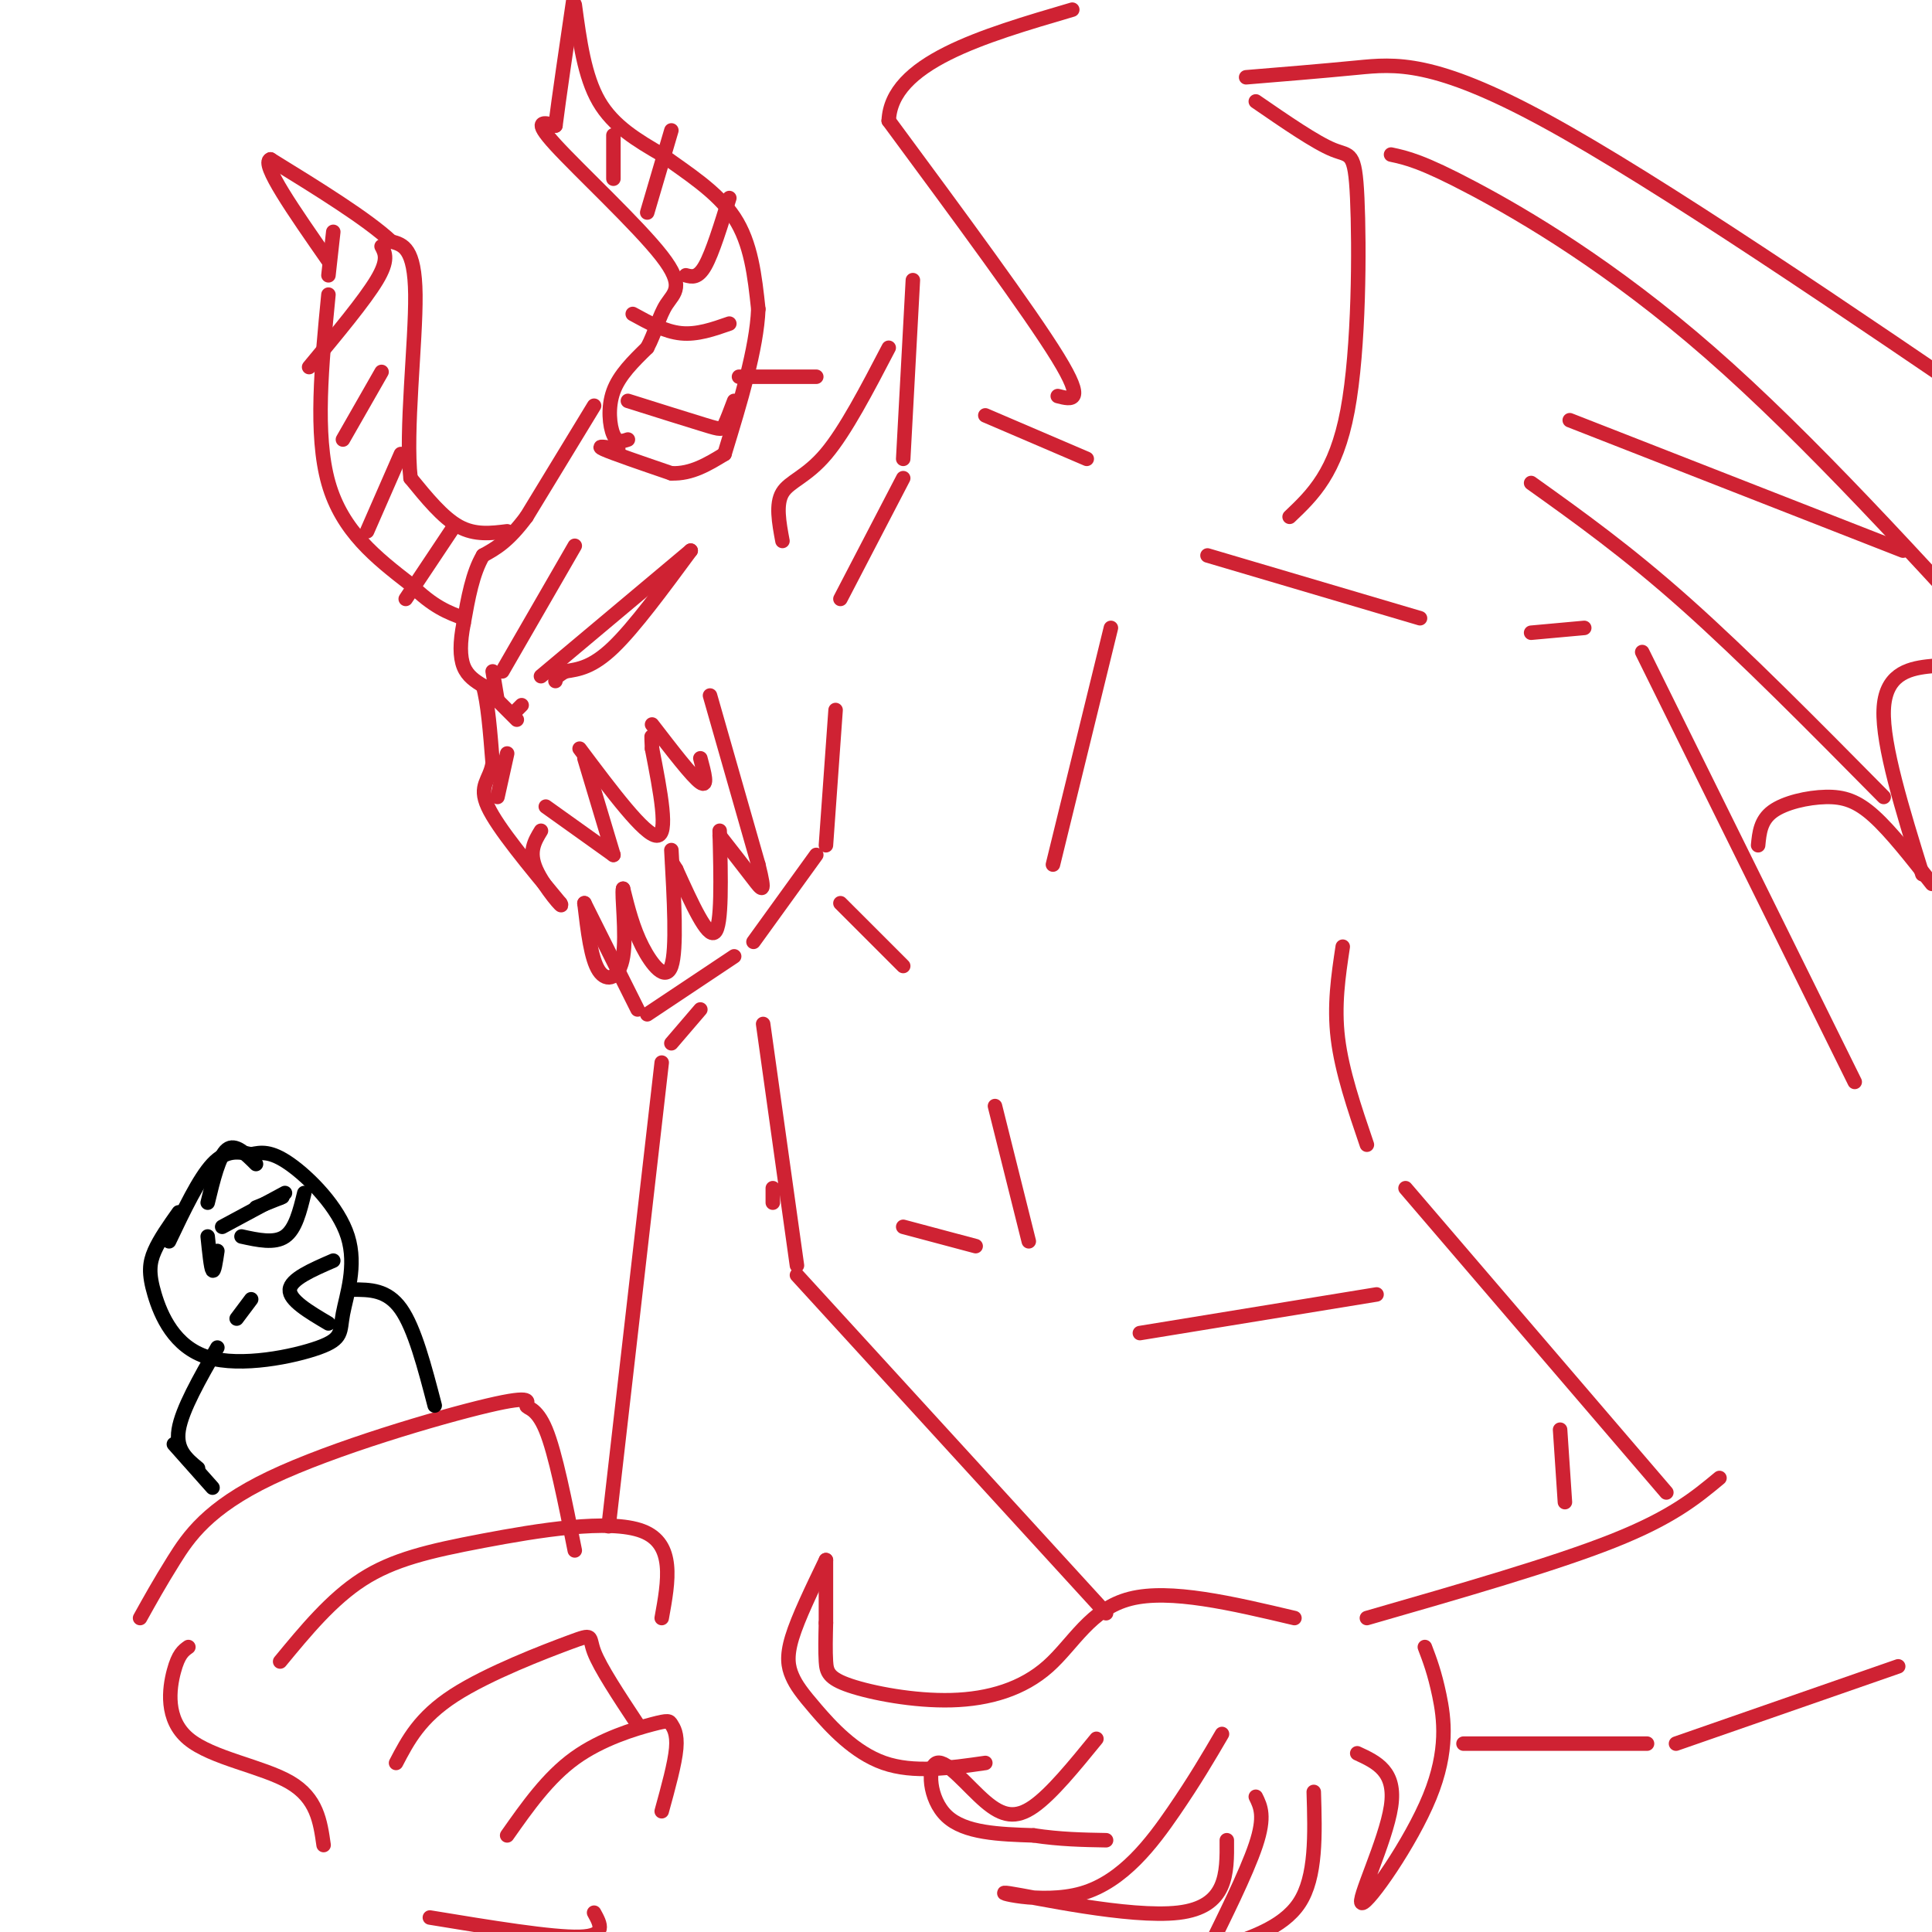 <svg viewBox='0 0 400 400' version='1.1' xmlns='http://www.w3.org/2000/svg' xmlns:xlink='http://www.w3.org/1999/xlink'><g fill='none' stroke='rgb(207,34,51)' stroke-width='3' stroke-linecap='round' stroke-linejoin='round'><path d='M123,84c0.000,0.000 -14.000,23.000 -14,23'/><path d='M109,107c-3.833,5.167 -6.417,6.583 -9,8'/><path d='M100,115c-2.167,3.667 -3.083,8.833 -4,14'/><path d='M96,129c-0.800,4.000 -0.800,7.000 0,9c0.800,2.000 2.400,3.000 4,4'/><path d='M100,142c1.000,3.333 1.500,9.667 2,16'/><path d='M102,158c-0.578,3.600 -3.022,4.600 -1,9c2.022,4.400 8.511,12.200 15,20'/><path d='M116,187c1.178,1.911 -3.378,-3.311 -5,-7c-1.622,-3.689 -0.311,-5.844 1,-8'/><path d='M113,167c0.000,0.000 14.000,10.000 14,10'/><path d='M127,177c0.000,0.000 -6.000,-20.000 -6,-20'/><path d='M120,155c6.750,9.000 13.500,18.000 16,18c2.500,0.000 0.750,-9.000 -1,-18'/><path d='M135,155c-0.167,-3.333 -0.083,-2.667 0,-2'/><path d='M135,150c4.167,5.417 8.333,10.833 10,12c1.667,1.167 0.833,-1.917 0,-5'/><path d='M147,144c0.000,0.000 10.000,35.000 10,35'/><path d='M157,179c1.644,6.511 0.756,5.289 -1,3c-1.756,-2.289 -4.378,-5.644 -7,-9'/><path d='M149,172c0.250,9.833 0.500,19.667 -1,21c-1.500,1.333 -4.750,-5.833 -8,-13'/><path d='M140,180c-1.333,-2.167 -0.667,-1.083 0,0'/><path d='M139,176c0.578,10.311 1.156,20.622 0,24c-1.156,3.378 -4.044,-0.178 -6,-4c-1.956,-3.822 -2.978,-7.911 -4,-12'/><path d='M129,184c-0.357,0.964 0.750,9.375 0,14c-0.750,4.625 -3.357,5.464 -5,3c-1.643,-2.464 -2.321,-8.232 -3,-14'/><path d='M121,187c0.000,0.000 11.000,22.000 11,22'/><path d='M134,210c0.000,0.000 18.000,-12.000 18,-12'/><path d='M156,195c0.000,0.000 13.000,-18.000 13,-18'/><path d='M171,175c0.000,0.000 2.000,-28.000 2,-28'/><path d='M112,140c0.000,0.000 31.000,-26.000 31,-26'/><path d='M143,114c-5.833,7.917 -11.667,15.833 -16,20c-4.333,4.167 -7.167,4.583 -10,5'/><path d='M117,139c-2.000,1.167 -2.000,1.583 -2,2'/><path d='M119,113c0.000,0.000 -15.000,26.000 -15,26'/><path d='M102,139c0.000,0.000 1.000,6.000 1,6'/><path d='M103,145c0.000,0.000 4.000,4.000 4,4'/><path d='M107,147c0.000,0.000 1.000,-1.000 1,-1'/><path d='M105,156c0.000,0.000 -2.000,9.000 -2,9'/><path d='M162,112c-0.711,-3.822 -1.422,-7.644 0,-10c1.422,-2.356 4.978,-3.244 9,-8c4.022,-4.756 8.511,-13.378 13,-22'/><path d='M189,58c0.000,0.000 -2.000,37.000 -2,37'/><path d='M187,99c0.000,0.000 -13.000,25.000 -13,25'/><path d='M128,93c-2.417,-0.417 -4.833,-0.833 -3,0c1.833,0.833 7.917,2.917 14,5'/><path d='M139,98c4.167,0.167 7.583,-1.917 11,-4'/><path d='M130,91c-1.111,0.378 -2.222,0.756 -3,-1c-0.778,-1.756 -1.222,-5.644 0,-9c1.222,-3.356 4.111,-6.178 7,-9'/><path d='M134,72c1.699,-3.179 2.445,-6.625 4,-9c1.555,-2.375 3.919,-3.678 -1,-10c-4.919,-6.322 -17.120,-17.663 -22,-23c-4.880,-5.337 -2.440,-4.668 0,-4'/><path d='M115,26c0.667,-5.333 2.333,-16.667 4,-28'/><path d='M119,1c1.000,7.417 2.000,14.833 5,20c3.000,5.167 8.000,8.083 13,11'/><path d='M137,32c5.133,3.756 11.467,7.644 15,13c3.533,5.356 4.267,12.178 5,19'/><path d='M157,64c-0.333,8.167 -3.667,19.083 -7,30'/><path d='M130,83c6.356,2.000 12.711,4.000 16,5c3.289,1.000 3.511,1.000 4,0c0.489,-1.000 1.244,-3.000 2,-5'/><path d='M131,65c3.333,1.833 6.667,3.667 10,4c3.333,0.333 6.667,-0.833 10,-2'/><path d='M142,57c1.250,0.333 2.500,0.667 4,-2c1.500,-2.667 3.250,-8.333 5,-14'/><path d='M134,44c0.000,0.000 5.000,-17.000 5,-17'/><path d='M127,37c0.000,0.000 0.000,-9.000 0,-9'/><path d='M105,110c-3.333,0.417 -6.667,0.833 -10,-1c-3.333,-1.833 -6.667,-5.917 -10,-10'/><path d='M85,99c-1.111,-9.511 1.111,-28.289 1,-38c-0.111,-9.711 -2.556,-10.356 -5,-11'/><path d='M81,50c-5.000,-4.667 -15.000,-10.833 -25,-17'/><path d='M56,33c-2.167,0.667 4.917,10.833 12,21'/><path d='M68,61c-1.417,14.500 -2.833,29.000 0,39c2.833,10.000 9.917,15.500 17,21'/><path d='M85,121c4.667,4.667 7.833,5.833 11,7'/><path d='M69,48c0.000,0.000 -1.000,9.000 -1,9'/><path d='M79,51c0.750,1.417 1.500,2.833 -1,7c-2.500,4.167 -8.250,11.083 -14,18'/><path d='M79,77c0.000,0.000 -8.000,14.000 -8,14'/><path d='M83,94c0.000,0.000 -7.000,16.000 -7,16'/><path d='M94,109c0.000,0.000 -10.000,15.000 -10,15'/><path d='M153,78c0.000,0.000 16.000,0.000 16,0'/><path d='M204,86c0.000,0.000 21.000,9.000 21,9'/><path d='M230,130c0.000,0.000 -12.000,49.000 -12,49'/><path d='M174,187c0.000,0.000 13.000,13.000 13,13'/><path d='M250,115c0.000,0.000 44.000,13.000 44,13'/><path d='M317,131c0.000,0.000 11.000,-1.000 11,-1'/><path d='M340,135c0.000,0.000 44.000,89.000 44,89'/><path d='M278,196c-0.917,6.083 -1.833,12.167 -1,19c0.833,6.833 3.417,14.417 6,22'/><path d='M291,246c0.000,0.000 54.000,63.000 54,63'/><path d='M356,306c-4.917,4.083 -9.833,8.167 -22,13c-12.167,4.833 -31.583,10.417 -51,16'/><path d='M268,335c-12.892,-3.047 -25.784,-6.093 -34,-4c-8.216,2.093 -11.757,9.326 -17,14c-5.243,4.674 -12.189,6.789 -20,7c-7.811,0.211 -16.488,-1.482 -21,-3c-4.512,-1.518 -4.861,-2.862 -5,-5c-0.139,-2.138 -0.070,-5.069 0,-8'/><path d='M171,336c0.000,-3.500 0.000,-8.250 0,-13'/><path d='M171,323c-2.885,5.981 -5.770,11.962 -7,16c-1.230,4.038 -0.804,6.134 0,8c0.804,1.866 1.986,3.502 5,7c3.014,3.498 7.861,8.856 14,11c6.139,2.144 13.569,1.072 21,0'/><path d='M227,360c-4.652,5.707 -9.305,11.413 -13,14c-3.695,2.587 -6.434,2.054 -10,-1c-3.566,-3.054 -7.960,-8.630 -10,-8c-2.040,0.630 -1.726,7.466 2,11c3.726,3.534 10.863,3.767 18,4'/><path d='M214,380c5.500,0.833 10.250,0.917 15,1'/><path d='M253,359c-2.793,4.781 -5.585,9.563 -10,16c-4.415,6.437 -10.451,14.530 -19,17c-8.549,2.470 -19.609,-0.681 -15,0c4.609,0.681 24.888,5.195 35,4c10.112,-1.195 10.056,-8.097 10,-15'/><path d='M260,372c0.995,2.027 1.990,4.054 0,10c-1.990,5.946 -6.967,15.810 -9,20c-2.033,4.190 -1.124,2.705 3,1c4.124,-1.705 11.464,-3.630 15,-9c3.536,-5.370 3.268,-14.185 3,-23'/><path d='M295,341c1.011,2.657 2.022,5.314 3,10c0.978,4.686 1.922,11.400 -2,21c-3.922,9.600 -12.710,22.085 -14,22c-1.290,-0.085 4.917,-12.738 6,-20c1.083,-7.262 -2.959,-9.131 -7,-11'/><path d='M303,361c0.000,0.000 38.000,0.000 38,0'/><path d='M347,361c0.000,0.000 46.000,-16.000 46,-16'/><path d='M405,325c0.000,0.000 2.000,-4.000 2,-4'/><path d='M267,107c4.792,-4.560 9.583,-9.119 12,-22c2.417,-12.881 2.458,-34.083 2,-44c-0.458,-9.917 -1.417,-8.548 -5,-10c-3.583,-1.452 -9.792,-5.726 -16,-10'/><path d='M258,16c7.600,-0.622 15.200,-1.244 23,-2c7.800,-0.756 15.800,-1.644 39,11c23.200,12.644 61.600,38.822 100,65'/><path d='M288,32c3.200,0.689 6.400,1.378 17,7c10.600,5.622 28.600,16.178 49,34c20.400,17.822 43.200,42.911 66,68'/><path d='M364,175c0.250,-2.583 0.500,-5.167 3,-7c2.500,-1.833 7.250,-2.917 11,-3c3.750,-0.083 6.500,0.833 10,4c3.500,3.167 7.750,8.583 12,14'/><path d='M398,181c-4.133,-13.356 -8.267,-26.711 -8,-34c0.267,-7.289 4.933,-8.511 9,-9c4.067,-0.489 7.533,-0.244 11,0'/><path d='M317,100c9.917,7.083 19.833,14.167 32,25c12.167,10.833 26.583,25.417 41,40'/><path d='M325,87c0.000,0.000 69.000,27.000 69,27'/><path d='M219,82c2.917,0.750 5.833,1.500 0,-8c-5.833,-9.500 -20.417,-29.250 -35,-49'/><path d='M184,25c0.500,-12.000 19.250,-17.500 38,-23'/><path d='M160,246c0.000,0.000 0.000,3.000 0,3'/><path d='M158,212c0.000,0.000 7.000,50.000 7,50'/><path d='M165,264c0.000,0.000 64.000,70.000 64,70'/><path d='M187,254c0.000,0.000 15.000,4.000 15,4'/><path d='M206,229c0.000,0.000 7.000,28.000 7,28'/><path d='M236,276c0.000,0.000 49.000,-8.000 49,-8'/><path d='M323,296c0.000,0.000 1.000,15.000 1,15'/><path d='M145,209c0.000,0.000 -6.000,7.000 -6,7'/><path d='M137,220c0.000,0.000 -11.000,96.000 -11,96'/><path d='M29,335c2.000,-3.602 4.000,-7.203 7,-12c3.000,-4.797 7.000,-10.788 20,-17c13.000,-6.212 35.000,-12.644 45,-15c10.000,-2.356 8.000,-0.634 8,0c0.000,0.634 2.000,0.181 4,5c2.000,4.819 4.000,14.909 6,25'/><path d='M58,344c5.315,-6.446 10.631,-12.893 17,-17c6.369,-4.107 13.792,-5.875 25,-8c11.208,-2.125 26.202,-4.607 33,-2c6.798,2.607 5.399,10.304 4,18'/><path d='M82,365c2.452,-4.702 4.905,-9.405 12,-14c7.095,-4.595 18.833,-9.083 24,-11c5.167,-1.917 3.762,-1.262 5,2c1.238,3.262 5.119,9.131 9,15'/><path d='M105,380c4.214,-5.989 8.427,-11.978 14,-16c5.573,-4.022 12.504,-6.078 16,-7c3.496,-0.922 3.557,-0.710 4,0c0.443,0.710 1.270,1.917 1,5c-0.270,3.083 -1.635,8.041 -3,13'/><path d='M39,341c-1.024,0.720 -2.048,1.440 -3,5c-0.952,3.560 -1.833,9.958 3,14c4.833,4.042 15.381,5.726 21,9c5.619,3.274 6.310,8.137 7,13'/><path d='M89,397c12.667,2.083 25.333,4.167 31,4c5.667,-0.167 4.333,-2.583 3,-5'/></g>
<g fill='none' stroke='rgb(0,0,0)' stroke-width='3' stroke-linecap='round' stroke-linejoin='round'><path d='M37,251c-1.958,2.765 -3.916,5.529 -5,8c-1.084,2.471 -1.296,4.648 0,9c1.296,4.352 4.098,10.878 11,13c6.902,2.122 17.902,-0.161 23,-2c5.098,-1.839 4.294,-3.235 5,-7c0.706,-3.765 2.921,-9.898 1,-16c-1.921,-6.102 -7.977,-12.172 -12,-15c-4.023,-2.828 -6.011,-2.414 -8,-2'/><path d='M52,239c-2.622,-0.578 -5.178,-1.022 -8,2c-2.822,3.022 -5.911,9.511 -9,16'/><path d='M45,279c-3.667,6.417 -7.333,12.833 -8,17c-0.667,4.167 1.667,6.083 4,8'/><path d='M73,267c3.583,0.000 7.167,0.000 10,4c2.833,4.000 4.917,12.000 7,20'/><path d='M43,256c0.333,3.250 0.667,6.500 1,7c0.333,0.500 0.667,-1.750 1,-4'/><path d='M49,273c0.000,0.000 3.000,-4.000 3,-4'/><path d='M46,254c0.000,0.000 13.000,-7.000 13,-7'/><path d='M63,247c-0.917,3.750 -1.833,7.500 -4,9c-2.167,1.500 -5.583,0.750 -9,0'/><path d='M53,250c0.000,0.000 5.000,-2.000 5,-2'/><path d='M58,248c0.833,-0.333 0.417,-0.167 0,0'/><path d='M69,261c-4.417,1.917 -8.833,3.833 -9,6c-0.167,2.167 3.917,4.583 8,7'/><path d='M43,249c1.167,-4.833 2.333,-9.667 4,-11c1.667,-1.333 3.833,0.833 6,3'/><path d='M36,299c0.000,0.000 8.000,9.000 8,9'/></g>
</svg>
